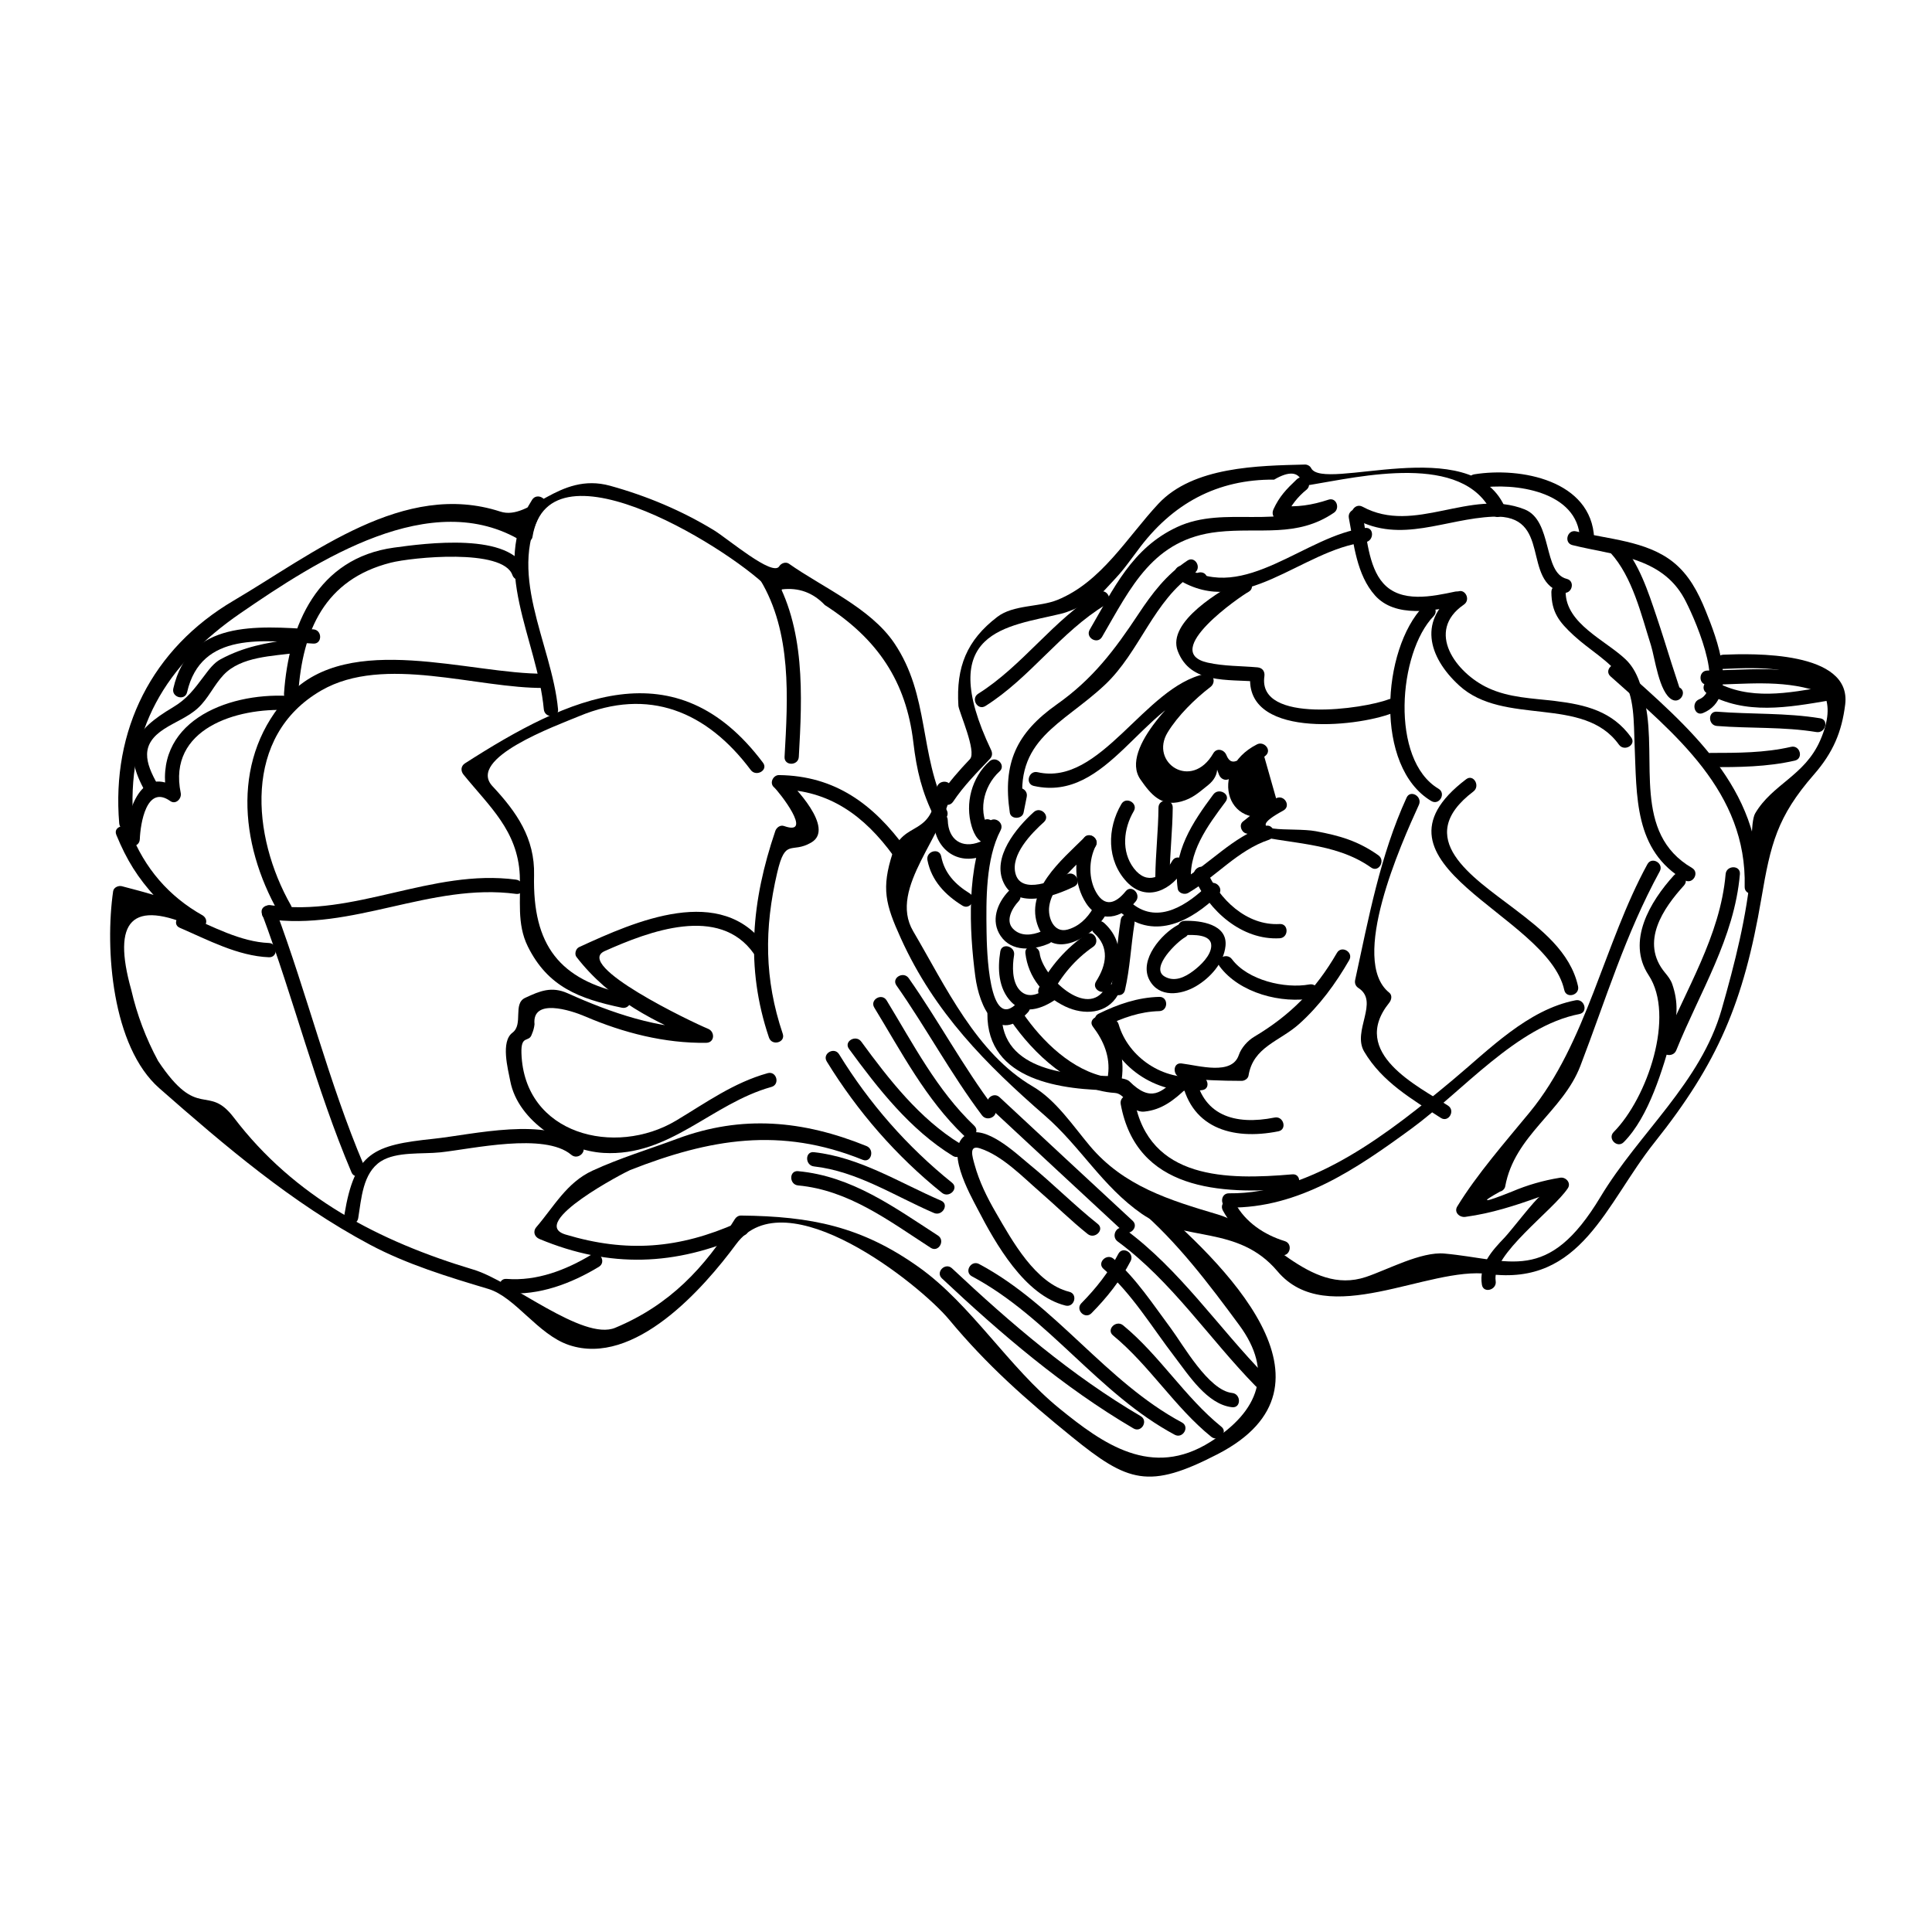 <?xml version="1.0" encoding="UTF-8"?>
<!-- Uploaded to: SVG Repo, www.svgrepo.com, Generator: SVG Repo Mixer Tools -->
<svg fill="#000000" width="800px" height="800px" version="1.1" viewBox="144 144 512 512" xmlns="http://www.w3.org/2000/svg">
 <g>
  <path d="m462.13 299.45c2.438 0 2.438-3.777 0-3.777-2.438-0.004-2.438 3.777 0 3.777z"/>
  <path d="m396.59 356.45c2.762-4.156 6.363-7.769 9.777-11.371 0.625-0.656 0.672-1.496 0.297-2.293-15.113-31.754 4.227-32.672 18.566-36.145 3.391-0.82 9.266-3.84 11.586-6.34 4.953-5.324 4.172-4.422 8.574-10.293 9.266-12.715 21.355-19.016 36.273-18.902 3.914-2.297 6.379-2.117 7.379 0.535 0.402 0.805 1.328 0.996 2.133 0.867 13.094-2.137 40.691-8.816 48.25 7.527 1.023 2.207 4.277 0.289 3.258-1.91-9.074-19.629-48.02-3.668-51.223-10.078-0.289-0.57-1.004-0.953-1.633-0.938-12.363 0.316-29.605 0.492-38.855 10.41-8.238 8.828-15.086 20.742-26.762 25.473-4.812 1.949-11.629 1.215-15.914 4.492-8.098 6.195-10.949 13.281-10.309 23.543 0.098 1.508 4.926 12.176 3.059 14.148-2.793 2.938-5.492 5.981-7.734 9.352-1.34 2.047 1.938 3.938 3.277 1.922z"/>
  <path d="m535.69 273.35c9.73-1.57 26.445 0.832 27 13.289 0.105 2.422 3.883 2.438 3.777 0-0.684-15.336-19.461-18.93-31.781-16.938-2.402 0.387-1.383 4.031 1.004 3.648z"/>
  <path d="m560.71 288.46c11.02 2.742 23.484 3.039 29.582 14.051 2.207 3.988 11.301 23.824 4.004 26.809-2.223 0.91-1.254 4.57 1.004 3.648 9.906-4.055 3.488-20.238 0.762-26.984-2.031-5.039-4.473-9.723-8.766-13.113-7.07-5.57-17.191-5.961-25.582-8.051-2.367-0.598-3.367 3.051-1.004 3.641z"/>
  <path d="m600.68 321.28c8.422-0.348 35.066-2.457 25.688 18.941-4.121 9.402-12.676 11.559-17.242 19.355-1.305 2.231-0.867 12.07-1.082 14.535-1.098 12.695-4.312 25.223-7.801 37.434-5.559 19.453-21.902 32.676-32.098 49.641-14.012 23.305-24.035 16.594-41.359 15.02-6.191-0.562-15.09 4.301-20.812 6.207-15.176 5.059-26.078-12.652-39.211-16.555-12.73-3.777-24.938-7.473-33.945-18.188-4.43-5.266-9.004-12.156-15.074-15.715-15.059-8.82-23.141-26.555-31.738-41.16-6.848-11.629 9.082-25.754 10.004-37.816 0.188-2.43-3.594-2.414-3.777 0-1.012 13.234-8.801 8.156-11.688 17.129-3.004 9.324-1.926 13.504 2.203 22.59 8.934 19.68 22.535 33.355 38.23 47.02 9.402 8.188 15.168 18.711 25.598 25.957 10.949 7.609 25.484 2.785 35.957 15.215 13.191 15.656 39.852-1.398 55.934 0.73 24.676 3.266 31.055-18.621 43.992-34.859 16.793-21.074 23.629-37.102 28.32-64.668 2.453-14.418 4.168-21.637 13.914-32.816 5.098-5.844 7.394-11.301 8.297-18.559 1.789-14.332-24.859-13.523-32.309-13.215-2.422 0.102-2.434 3.879 0 3.777z"/>
  <path d="m179.37 362.21c-2.07-24.586 8.484-42.066 28.457-55.773 20.223-13.879 50.5-33.613 74.504-19.008 0.961 0.586 2.578 0.086 2.777-1.129 4.418-27.457 54.574 4.602 63.176 14.27 0.828 0.926 2.367 0.613 2.969-0.383 4.43-0.523 8.207 0.867 11.348 4.16 14 8.984 21.543 20.25 23.441 36.344 0.883 7.473 2.258 13.219 5.613 19.949 1.082 2.18 4.344 0.266 3.258-1.91-7.457-14.988-4.449-30.32-13.949-44.34-6.301-9.297-19-14.73-27.871-20.992-0.852-0.598-2.09-0.145-2.586 0.676-1.715 2.856-13.629-7.309-17.277-9.539-8.57-5.231-17.891-9.133-27.543-11.801-13.648-3.769-21.25 9.406-29.105 6.84-25.543-8.316-49.488 11.133-70.66 23.59-21.695 12.758-32.406 34.328-30.328 59.031 0.203 2.43 3.984 2.445 3.777 0.016z"/>
  <path d="m174.82 365.23c2.762 6.707 5.633 11.324 10.52 16.676 18.348 20.066-1.082-1.449 5.656 1.629-4.82-2.207-9.602-3.309-14.688-4.676-0.898-0.242-2.176 0.297-2.324 1.32-2.203 15.211-0.359 41.152 12.242 52.219 17.398 15.277 35.086 30.395 55.801 41.445 9.789 5.219 20.789 8.566 31.367 11.73 7.168 2.144 13.129 12.09 21.371 14.867 17.375 5.856 35.73-15.09 44.32-26.73 13.113-17.773 48.691 10.688 56.434 19.992 10.105 12.152 20.309 21.141 32.535 31.07 14.863 12.066 20.363 14.027 38.641 4.59 35.258-18.199 1.473-50.805-18.34-67.719-1.844-1.57-4.527 1.09-2.672 2.672 10.242 8.746 18.773 20.051 26.711 30.824 9.148 12.402 5.352 22.773-7.609 30.961-15.562 9.836-28.512 0.516-39.98-8.797-13.496-10.957-23.422-27.605-37.285-37.477-15.219-10.844-28.605-13.488-47.137-13.695-0.676-0.004-1.281 0.367-1.633 0.938-7.965 12.891-17.301 22.809-31.73 28.812-8.555 3.562-27.496-12.41-37.512-15.406-25.129-7.523-47.48-19.211-63.523-40.281-7.012-9.211-9.387 1.059-20.086-15.027-3.234-5.977-5.602-12.258-7.117-18.844-5.144-18.34 0.082-24.191 17.062-16.445 2.207 1.008 3.941-1.867 1.91-3.258-9.027-5.062-15.457-12.523-19.285-22.379-0.918-2.238-4.574-1.266-3.648 0.988z"/>
  <path d="m191.64 389.87c7.43 3.203 15.395 7.488 23.625 7.812 2.438 0.102 2.43-3.68 0-3.777-7.492-0.301-14.969-4.387-21.719-7.301-2.215-0.949-4.141 2.305-1.906 3.266z"/>
  <path d="m181.05 366.41c0.152-4.066 1.754-14.602 8.07-10.125 1.465 1.043 3.078-0.66 2.777-2.133-3.527-17.012 14.785-22.672 28.406-21.961 2.434 0.125 2.422-3.652 0-3.777-16.531-0.863-36.102 7.188-32.051 26.742 0.926-0.711 1.855-1.422 2.777-2.133-9.445-6.695-13.473 5.75-13.758 13.387-0.094 2.438 3.684 2.43 3.777 0z"/>
  <path d="m185.84 352.02c-3.473-6.086-4.707-10.723 1.672-14.848 2.887-1.863 6.402-3.188 8.949-5.535 2.777-2.559 4.223-6.082 6.82-8.812 4.648-4.891 13.055-4.926 19.215-5.812 2.402-0.348 1.375-3.988-1.004-3.648-6.977 1.012-12.762 1.988-19.027 5.344-1.859 0.996-3.168 2.84-4.41 4.484-2.637 3.481-4.434 6-8.297 8.297-10.191 6.062-13.562 11.234-7.18 22.434 1.203 2.125 4.465 0.219 3.262-1.902z"/>
  <path d="m223.04 327.79c1.117-16.676 7.008-30.242 24.527-34.676 5.578-1.414 29.703-3.863 32.219 3.273 0.805 2.281 4.457 1.301 3.648-1.004-3.719-10.543-26.98-7.359-35.008-6.262-20.238 2.777-27.938 20.453-29.16 38.668-0.168 2.426 3.613 2.41 3.773 0z"/>
  <path d="m221.1 383.93c-10.387-18.262-12.863-44.91 8.07-56.961 16.652-9.582 41.172-0.465 59.152-0.656 2.434-0.023 2.438-3.805 0-3.777-19.664 0.207-51.652-11.395-67.672 5.594-15.336 16.27-13.289 39.293-2.816 57.711 1.211 2.109 4.469 0.211 3.266-1.91z"/>
  <path d="m291.89 331.98c-1.633-17.609-14.348-36.844-3.617-53.625 1.316-2.062-1.953-3.953-3.258-1.91-11.406 17.844 1.371 36.895 3.102 55.535 0.219 2.406 4 2.422 3.773 0z"/>
  <path d="m345.46 297.67c8.402 13.891 7.344 31.293 6.457 46.91-0.137 2.434 3.641 2.422 3.777 0 0.922-16.281 1.785-34.336-6.977-48.812-1.25-2.086-4.519-0.188-3.258 1.902z"/>
  <path d="m309.82 407.41c-17.508-3.68-24.719-12.871-24.285-31.457 0.227-9.824-4.621-16.746-11.02-23.602-6.922-7.418 16.852-16.012 22.898-18.535 18.484-7.723 33.891-1.301 45.539 14.234 1.441 1.926 4.727 0.047 3.258-1.91-23.113-30.816-51.574-17.441-78.996 0.16-1.098 0.707-1.164 2-0.383 2.969 6.84 8.445 14.355 14.848 14.918 26.684 0.309 6.453-0.863 12.828 2.125 18.863 5.309 10.715 13.613 13.859 24.934 16.242 2.383 0.492 3.394-3.148 1.012-3.648z"/>
  <path d="m213.45 386.22c8.457 22.641 14.254 46.184 23.703 68.469 0.945 2.238 4.203 0.309 3.258-1.91-9.32-21.973-14.977-45.23-23.316-67.562-0.852-2.258-4.504-1.281-3.644 1.004z"/>
  <path d="m214.77 387.54c22.566 3.34 43.332-9.664 66-6.648 2.414 0.316 2.379-3.461 0-3.777-22.344-2.973-42.883 10.055-64.992 6.781-2.391-0.348-3.414 3.293-1.008 3.644z"/>
  <path d="m238.93 466.83c0.84-5.113 1.18-11.984 6.019-15.074 4.137-2.637 10.969-1.867 15.734-2.371 8.414-0.887 27.613-5.352 34.703 0.645 1.848 1.566 4.535-1.094 2.672-2.672-8.992-7.613-28.711-2.664-39.238-1.559-15.75 1.664-20.809 3.527-23.539 20.02-0.391 2.394 3.25 3.418 3.648 1.012z"/>
  <path d="m278.24 486.7c8.66 0.676 17.156-2.559 24.465-6.977 2.082-1.258 0.18-4.523-1.91-3.258-6.785 4.102-14.508 7.09-22.555 6.457-2.426-0.188-2.414 3.59 0 3.777z"/>
  <path d="m339.43 468.06c-15.488 6.891-29.367 7.969-45.539 3.109-10.207-3.066 15.945-16.641 17.105-17.094 21.145-8.293 39.848-11.527 61.633-2.711 2.262 0.91 3.234-2.742 1.004-3.648-16.816-6.805-32.984-8.344-50.227-1.914-7.512 2.801-15.105 5.082-22.398 8.438-6.82 3.144-10.172 9.48-14.863 14.953-0.996 1.164-0.516 2.602 0.836 3.16 18.688 7.777 35.988 7.141 54.355-1.031 2.223-0.988 0.301-4.242-1.906-3.262z"/>
  <path d="m347.44 428.4c-9.043 2.527-16.277 7.785-24.242 12.555-16.168 9.684-40.324 3.758-41.012-17.863-0.16-5.047 2.035-2.629 2.766-5.047 0.371-0.836 0.605-1.699 0.699-2.59-0.711-7.004 9.465-3.793 13.473-2.07 10.082 4.332 21.055 7.133 32.023 6.973 2.273-0.031 2.387-2.938 0.504-3.715-4.383-1.789-35.777-16.859-27.379-20.605 11.715-5.231 30.336-12.328 39.52 0.715 1.391 1.977 4.672 0.09 3.258-1.91-11.848-16.836-34.652-6.734-49.609 0.168-0.852 0.395-1.266 1.824-0.676 2.586 8.781 11.383 20.781 17.352 33.875 22.695 0.168-1.238 0.332-2.473 0.504-3.715-12.699 0.18-25.211-4.18-36.699-9.344-4.273-1.918-7.367-0.621-11.281 1.211-3.336 1.559-0.406 7.031-3.359 9.234-3.16 2.363-1.203 9.586-0.57 12.871 2.062 10.656 14.637 18.418 24.754 18.992 17.547 0.992 28.516-13.039 44.449-17.492 2.352-0.66 1.355-4.301-0.996-3.648z"/>
  <path d="m351.44 417.97c-4.898-14.484-4.938-27.918-1.465-42.738 2.195-9.367 3.719-4.852 9.027-7.961 6.367-3.727-4.672-15.121-7.211-17.312-0.441 1.074-0.891 2.152-1.336 3.223 13.375 0.16 22.66 7.098 30.273 17.539 1.422 1.945 4.699 0.066 3.258-1.91-8.516-11.672-18.668-19.227-33.539-19.406-1.566-0.02-2.609 2.125-1.336 3.223 1.258 1.082 10.723 13.141 2.676 10.277-1.012-0.359-2.012 0.402-2.324 1.32-6.266 18.445-7.984 36.082-1.676 54.742 0.781 2.305 4.434 1.316 3.652-0.996z"/>
  <path d="m193.58 327.45c3.723-16.254 20.465-13.652 33.441-12.887 2.434 0.141 2.418-3.637 0-3.777-15.008-0.883-32.914-2.555-37.09 15.664-0.543 2.367 3.102 3.375 3.648 1z"/>
  <path d="m433.25 492.02c4.051-4.102 7.719-8.68 10.375-13.816 1.117-2.16-2.141-4.074-3.258-1.91-2.519 4.871-5.941 9.16-9.777 13.055-1.723 1.734 0.941 4.41 2.66 2.672z"/>
  <path d="m427.37 486.34c-8.977-2.231-15.164-13.586-19.445-20.969-2.344-4.035-4.402-8.203-5.644-12.711-0.578-2.109-1.629-5.324 1.414-4.336 5.926 1.926 11.305 7.543 15.887 11.523 4.246 3.684 8.266 7.672 12.664 11.18 1.883 1.5 4.578-1.152 2.672-2.672-6.266-4.988-11.922-10.723-18.129-15.789-3.266-2.664-11.668-10.762-16.59-7.93-6.176 3.551 0.82 15.805 2.891 19.793 4.719 9.094 12.445 22.863 23.277 25.559 2.363 0.59 3.367-3.059 1.004-3.648z"/>
  <path d="m355.5 458.15c13.477 1.25 24.168 9.438 35.152 16.535 2.055 1.328 3.945-1.945 1.91-3.258-11.668-7.543-22.797-15.734-37.059-17.055-2.426-0.227-2.41 3.551-0.004 3.777z"/>
  <path d="m359.7 453.11c11.445 1.281 21.41 7.863 31.797 12.34 2.211 0.953 4.141-2.301 1.91-3.258-11.074-4.769-21.492-11.492-33.699-12.852-2.426-0.281-2.402 3.5-0.008 3.769z"/>
  <path d="m363.1 425.3c8.141 13.262 18.383 25.055 30.527 34.809 1.879 1.512 4.57-1.145 2.672-2.672-11.895-9.559-21.945-21.039-29.93-34.043-1.277-2.074-4.547-0.18-3.269 1.906z"/>
  <path d="m368.98 421.95c7.75 10.586 16.219 21.441 27.543 28.383 2.086 1.273 3.981-1.996 1.91-3.258-10.734-6.586-18.852-17.004-26.191-27.035-1.426-1.945-4.703-0.062-3.262 1.91z"/>
  <path d="m375.7 411.03c7.184 11.773 13.703 24.363 23.809 33.969 1.762 1.676 4.438-0.988 2.672-2.672-9.863-9.375-16.203-21.711-23.215-33.207-1.27-2.074-4.539-0.176-3.266 1.91z"/>
  <path d="m381.57 405.15c7.894 11.254 14.398 23.422 22.672 34.426 1.445 1.918 4.727 0.039 3.258-1.91-8.273-11-14.773-23.164-22.672-34.426-1.383-1.98-4.664-0.09-3.258 1.91z"/>
  <path d="m393.62 482.79c15.707 14.746 32.129 28.824 50.766 39.762 2.106 1.238 4.004-2.031 1.91-3.258-18.363-10.781-34.52-24.641-50-39.172-1.777-1.672-4.457 0.996-2.676 2.668z"/>
  <path d="m401.57 482.24c20.355 10.855 33.465 31.109 53.742 41.984 2.144 1.152 4.055-2.109 1.91-3.258-20.258-10.867-33.379-31.125-53.742-41.984-2.152-1.152-4.062 2.106-1.91 3.258z"/>
  <path d="m438.97 497.9c9.656 7.941 16.375 19.074 26.031 26.867 1.879 1.516 4.57-1.145 2.672-2.672-9.656-7.793-16.375-18.934-26.031-26.867-1.867-1.535-4.559 1.125-2.672 2.672z"/>
  <path d="m436.45 480.27c7.5 6.488 12.848 15.492 18.848 23.305 3.641 4.746 8.637 12.656 15.234 13.352 2.422 0.258 2.398-3.527 0-3.777-6.254-0.66-13.039-12.836-16.27-17.164-4.684-6.289-9.18-13.227-15.145-18.391-1.832-1.586-4.512 1.078-2.668 2.676z"/>
  <path d="m440.19 473c14.359 10.555 24.215 25.715 36.562 38.328 1.707 1.742 4.379-0.934 2.672-2.672-12.605-12.879-22.672-28.148-37.328-38.926-1.965-1.434-3.852 1.844-1.906 3.269z"/>
  <path d="m406.22 437.44c11.754 10.918 23.484 21.859 35.266 32.746 1.785 1.652 4.465-1.02 2.672-2.672-11.785-10.887-23.512-21.828-35.266-32.746-1.777-1.656-4.457 1.008-2.672 2.672z"/>
  <path d="m501.46 281.27c1.316 6.918 2.047 15.047 6.938 20.531 5.379 6.031 15.434 4.07 22.258 2.625 2.383-0.508 1.371-4.144-1.004-3.648-6.106 1.293-14.355 3.094-19.09-2.215-3.988-4.469-4.402-12.711-5.457-18.293-0.457-2.394-4.094-1.383-3.644 1z"/>
  <path d="m530.04 300.96c-10.293 7.059-7.688 17.07 0.664 24.711 11.855 10.852 32.918 2.551 42.324 15.66 1.406 1.961 4.684 0.074 3.258-1.91-4.973-6.926-12.031-8.664-20.168-9.652-6.082-0.734-12.137-0.836-17.785-3.465-8.457-3.945-16.707-15.004-6.387-22.078 1.996-1.371 0.109-4.652-1.906-3.266z"/>
  <path d="m503.17 281.55c12.141 6.594 23.773-0.082 36.516-0.625 15.91-0.68 7.269 17.359 18.516 20.129 2.367 0.578 3.371-3.062 1.004-3.648-6.383-1.57-3.652-15.438-11.184-18.426-14.348-5.68-29.094 6.82-42.941-0.699-2.144-1.156-4.051 2.106-1.91 3.269z"/>
  <path d="m570.8 290.5c5.844 6.418 8.156 16.438 10.723 24.52 1.023 3.219 2.141 12.594 5.613 14.398 2.16 1.125 4.07-2.141 1.91-3.258-0.016-0.004-1.598-4.863-2.055-6.309-1.301-4.117-2.57-8.246-3.949-12.34-2.262-6.727-4.699-14.332-9.566-19.684-1.648-1.809-4.312 0.871-2.676 2.672z"/>
  <path d="m596.48 325.48c9.719-0.105 19.461-1.441 28.887 1.613 2.324 0.75 3.309-2.898 1.004-3.648-9.754-3.152-19.824-1.855-29.891-1.742-2.434 0.027-2.438 3.805 0 3.777z"/>
  <path d="m599 336.39c8.793 0.695 17.637 0.18 26.371 1.613 2.383 0.395 3.406-3.25 1.004-3.648-9.074-1.484-18.234-1.023-27.371-1.75-2.434-0.184-2.418 3.594-0.004 3.785z"/>
  <path d="m597.32 347.31c7.496 0 14.992-0.055 22.332-1.742 2.371-0.551 1.367-4.191-1.004-3.648-7.012 1.617-14.172 1.605-21.328 1.613-2.434 0-2.438 3.777 0 3.777z"/>
  <path d="m596.38 327.74c10.195 5.828 21.508 3.734 32.527 1.867 2.398-0.406 1.375-4.047-1.004-3.648-9.961 1.684-20.348 3.809-29.609-1.484-2.129-1.203-4.031 2.055-1.914 3.266z"/>
  <path d="m555.13 300.91c0.047 5.34 1.996 7.863 5.906 11.477 4.273 3.941 9.199 6.531 12.82 11.309 3.394 4.473 3.082 12.055 3.32 17.426 0.605 13.961-0.195 28.277 13.312 36.148 2.109 1.23 4.012-2.035 1.91-3.258-15.805-9.211-9.238-28.445-12.328-43.246-0.883-4.227-1.98-8.891-5.254-12.016-5.309-5.059-15.828-9.438-15.906-17.84-0.023-2.434-3.801-2.434-3.781 0z"/>
  <path d="m570.8 323.24c17.109 15.285 36.207 30.637 35.555 55.762-0.066 2.438 3.715 2.434 3.777 0 0.684-26.188-18.68-42.375-36.656-58.438-1.816-1.609-4.496 1.051-2.676 2.676z"/>
  <path d="m532.55 350.5c-29.695 22.539 21.555 35.66 26 55.871 0.523 2.379 4.168 1.371 3.648-1.004-2-9.094-9.914-15.211-16.949-20.57-11.027-8.402-27.16-18.617-10.793-31.039 1.914-1.445 0.035-4.731-1.906-3.258z"/>
  <path d="m580.58 373.02c-11.508 21.055-16.137 47.445-31.191 65.742-6.418 7.801-13.98 16.434-19.191 24.945-0.961 1.57 0.609 2.988 2.133 2.777 7.055-0.969 13.023-2.938 19.719-5.316-0.953 0.336-7.68 9.078-9.273 10.75-3.441 3.594-6.914 7.402-6.055 12.555 0.402 2.402 4.039 1.375 3.648-1.004-1.16-6.961 15.215-18.688 19.121-24.57 0.973-1.473-0.621-3.113-2.133-2.777-4.383 0.707-8.613 1.93-12.699 3.672-7.602 3.031-8.629 3.023-3.09-0.031 0.59-0.105 1.215-0.73 1.32-1.32 2.469-13.621 15.27-19.824 19.93-31.98 6.746-17.598 11.891-34.812 21.023-51.535 1.172-2.141-2.094-4.043-3.262-1.906z"/>
  <path d="m587.59 375.99c-6.273 6.906-12.621 17.457-6.695 26.43 7.125 10.785-0.324 32.562-9.254 41.586-1.715 1.734 0.953 4.41 2.672 2.672 6.742-6.805 10.316-19.398 12.883-28.344 1.375-4.797 1.582-8.855-0.039-13.543-0.383-1.102-1.125-2.07-1.863-2.957-6.848-8.172-0.379-17.277 4.973-23.172 1.625-1.801-1.035-4.481-2.676-2.672z"/>
  <path d="m601.31 375.65c-1.43 16.512-10.66 30.648-16.727 45.68-0.91 2.262 2.746 3.234 3.648 1.004 6.231-15.441 15.391-29.715 16.863-46.688 0.203-2.422-3.574-2.41-3.785 0.004z"/>
  <path d="m521.25 304.62c-11.113 11.457-13.113 42.637 2.062 51.664 2.102 1.25 4-2.016 1.91-3.258-12.898-7.672-10.656-36.082-1.301-45.734 1.703-1.75-0.969-4.422-2.672-2.672z"/>
  <path d="m516.76 355.38c-7.023 15.367-10.055 31.902-13.629 48.316-0.188 0.863 0.121 1.652 0.867 2.133 5.629 3.629-1.719 11.355 1.516 16.844 4.758 8.066 12.629 12.59 20.312 17.582 2.051 1.336 3.945-1.941 1.91-3.258-7.785-5.059-26.336-13.895-15.574-27.262 0.59-0.73 0.867-1.98 0-2.672-10.691-8.555 3.125-39.418 7.856-49.766 1.008-2.211-2.246-4.133-3.258-1.918z"/>
  <path d="m468.06 464.77c3.164 5.91 9.105 9.859 15.406 11.785 2.336 0.715 3.324-2.938 1.004-3.648-5.394-1.652-10.434-4.988-13.145-10.051-1.152-2.144-4.418-0.234-3.266 1.914z"/>
  <path d="m469.69 464.02c18.574 0.215 33.875-10.332 48.352-20.914 13.496-9.863 27.965-27.176 44.516-30.375 2.394-0.465 1.375-4.106-1.004-3.648-12.727 2.465-23 13.156-32.598 21.148-16.281 13.566-37.211 30.266-59.27 30.008-2.43-0.023-2.43 3.754 0.004 3.781z"/>
  <path d="m441 436.61c4.176 22.777 26.309 24.043 45.488 22.379 2.41-0.211 2.43-3.988 0-3.777-17.336 1.5-37.98 1.461-41.84-19.609-0.445-2.394-4.082-1.375-3.648 1.008z"/>
  <path d="m456.95 429.05c2.074 13.805 13.453 17.234 25.836 14.758 2.387-0.48 1.375-4.121-1.004-3.648-10.496 2.102-19.434-0.441-21.184-12.117-0.363-2.398-4.004-1.375-3.648 1.008z"/>
  <path d="m457.09 429.6c5.32 0.656 10.602 0.832 15.957 0.84 0.77 0 1.688-0.57 1.824-1.387 1.223-7.644 8.277-9.074 13.422-13.695 5.414-4.867 9.637-10.641 13.262-16.918 1.219-2.117-2.047-4.016-3.258-1.91-5.606 9.715-12.359 16.531-21.891 22.203-1.727 1.027-3.457 2.926-4.109 4.863-1.84 5.453-10.5 2.805-15.195 2.227-2.422-0.297-2.394 3.484-0.012 3.777z"/>
  <path d="m412.45 354.15c-0.277 1.402-0.559 2.801-0.84 4.195h3.648c-2.742-18.434 10.254-22.234 21.547-32.852 9.359-8.805 12.809-22.34 23.766-29.668 2.012-1.352 0.121-4.621-1.91-3.258-5.559 3.719-9.289 8.613-12.949 14.141-6.332 9.559-12.102 17.227-21.598 23.93-10.781 7.613-14.453 15.586-12.504 28.723 0.277 1.855 3.289 1.77 3.648 0 0.277-1.402 0.559-2.801 0.84-4.195 0.473-2.391-3.176-3.402-3.648-1.016z"/>
  <path d="m472.94 297.61c-4.969 2.641-19.84 11.07-16.82 18.93 3.379 8.816 13.227 7.406 21.137 8.102-0.609-0.797-1.215-1.594-1.824-2.394-2.523 17.527 27.73 14.566 37.59 10.723 2.246-0.875 1.27-4.527-1.004-3.648-6.445 2.516-34.781 6.691-32.945-6.074 0.188-1.281-0.492-2.273-1.824-2.394-4.438-0.395-8.848-0.277-13.227-1.258-12.766-2.871 8.891-17.703 10.816-18.727 2.156-1.137 0.246-4.402-1.898-3.258z"/>
  <path d="m456.14 297.51c17.336 10.809 32.797-7.863 49.656-9.82 2.394-0.277 2.418-4.062 0-3.777-15.707 1.824-32.086 20.098-47.746 10.332-2.078-1.289-3.973 1.98-1.91 3.266z"/>
  <path d="m436.05 312.79c7.703-13.23 13.527-25.961 30.711-27.832 11.109-1.211 20.922 1.617 30.746-5.078 1.688-1.148 0.68-4.16-1.457-3.457-4.328 1.438-8.387 2.066-12.934 1.613 0.543 0.945 1.09 1.895 1.633 2.84 1.305-2.852 3.164-5.25 5.582-7.176 1.773-1.676-0.906-4.348-2.672-2.672-2.797 2.656-4.586 4.504-6.176 7.941-0.637 1.371 0.141 2.695 1.633 2.84 5.094 0.516 9.09-0.137 13.941-1.742-0.484-1.152-0.969-2.301-1.457-3.457-12.141 8.277-26.848 1.094-39.648 7.062-11.969 5.582-16.797 16.27-23.164 27.199-1.227 2.117 2.039 4.023 3.262 1.918z"/>
  <path d="m405.15 331.1c11.895-7.496 19.895-19.609 31.906-26.867 2.082-1.258 0.18-4.523-1.91-3.258-12.043 7.273-20.016 19.375-31.906 26.867-2.055 1.289-0.16 4.562 1.91 3.258z"/>
  <path d="m406.22 345.76c-4.711 4.266-6.535 11.129-4.727 17.199 0.676 2.277 2.086 5.094 4.84 4.332 0.707-0.195 1.449-0.867 1.641-1.578 0.168-0.605 0.051-2.891-0.469-1.715 0.977-2.207-2.277-4.133-3.258-1.91-0.195 0.441-0.438 0.855-0.438 1.359 0 2.242 0.449 0.316 1.23 0.227 0.543 0.312 1.09 0.625 1.633 0.938-3.742-4.969-2.211-12.16 2.223-16.184 1.809-1.633-0.875-4.297-2.676-2.668z"/>
  <path d="m391.39 361.37c0.207 7.391 6.109 12.211 13.305 9.383 2.242-0.883 1.266-4.539-1.004-3.648-4.805 1.895-8.379-0.586-8.523-5.734-0.07-2.43-3.848-2.434-3.777 0z"/>
  <path d="m389.78 371.95c1.055 5.414 4.699 9.23 9.266 12.047 2.082 1.285 3.981-1.984 1.91-3.258-3.789-2.336-6.656-5.301-7.527-9.785-0.469-2.402-4.113-1.383-3.648 0.996z"/>
  <path d="m405.92 362.1c-5.91 11.332-5.062 28.434-3.457 40.637 1.059 8.051 5.777 18.469 13.98 9.512 1.641-1.793-1.023-4.473-2.672-2.672-7.812 8.539-8.262-14.297-8.324-18.68-0.117-8.402-0.258-19.234 3.734-26.887 1.129-2.156-2.133-4.07-3.262-1.91z"/>
  <path d="m405.67 412.59c-0.168 17.922 19.922 20.324 33.797 20.363 2.438 0.004 2.434-3.773 0-3.777-11.574-0.031-30.164-1.145-30.016-16.586 0.016-2.438-3.762-2.434-3.781 0z"/>
  <path d="m411.8 414.39c6.066 8.852 16.238 18.531 27.648 19.25 3.113 0.195 3.898 5.352 7.856 4.941 4.609-0.473 7.84-3.062 11.129-6.176 1.773-1.676-0.906-4.348-2.672-2.672-3.871 3.664-6.731 6.551-12.445 0.84-1.137-1.137-5.883-1.102-5.906-1.109-9.25-1.684-17.242-9.531-22.348-16.984-1.371-1.992-4.644-0.105-3.262 1.91z"/>
  <path d="m417.97 352.28c19.699 4.465 28.828-22.332 46.344-26.031-0.484-1.152-0.969-2.301-1.457-3.457-5.309 4.07-22.414 19.488-16.629 27.773 2.684 3.848 5.461 7.316 10.793 5.848 3.074-0.848 4.644-2.371 7.074-4.293 3.691-2.922 1.723-5.879 2.938-2.848 0.457 1.145 1.617 1.762 2.777 1.129 3.551-1.934 6.602-3.523 9.617-6.176 1.688-1.484-0.457-3.891-2.293-2.969-13.473 6.805-7.914 24.898 6.949 17.539-0.637-1.09-1.27-2.176-1.91-3.258-3.332 1.812-5.809 3.793-8.777 6.172-1.137 0.91-0.434 2.828 0.836 3.16 11.211 2.953 23.312 2.109 33.137 9.043 1.996 1.41 3.883-1.867 1.91-3.258-5.371-3.789-10.188-5.188-16.617-6.383-6.191-1.148-20.672 1.125-8.574-5.465 2.156-1.176 0.258-4.332-1.91-3.258-1.043-3.672-2.086-7.344-3.129-11.012-0.766-0.988-1.527-1.98-2.293-2.969-3.481 3.062-6.211 6.375-7.758 2.516-0.578-1.441-2.562-1.996-3.457-0.453-5.773 10.012-17 2.449-12.09-5.562 2.715-4.43 7.176-8.828 11.32-12.004 1.664-1.273 0.75-3.918-1.457-3.457-16.043 3.387-27.594 29.824-44.34 26.031-2.367-0.539-3.375 3.102-1.004 3.641z"/>
  <path d="m465.54 354.54c-5.5 7.379-10.852 15.359-9.43 24.969 0.188 1.234 1.82 1.688 2.777 1.129 7.379-4.312 13.129-11.316 21.383-14.082 2.297-0.77 1.309-4.422-1.004-3.648-8.656 2.906-14.559 9.957-22.285 14.469 0.926 0.379 1.848 0.75 2.777 1.129-1.238-8.363 4.332-15.734 9.043-22.059 1.461-1.957-1.824-3.836-3.262-1.906z"/>
  <path d="m460.51 376.6c3.777 8.75 12.609 16.621 22.621 16.051 2.422-0.137 2.434-3.914 0-3.777-8.785 0.504-16.082-6.586-19.363-14.176-0.961-2.238-4.219-0.309-3.258 1.902z"/>
  <path d="m456.14 389.13c-4.309 2.336-10.359 9.234-7.547 14.555 2.559 4.832 8.41 4 12.359 1.676 3.777-2.223 7.367-6.184 7.82-10.68 0.586-5.812-6.711-6.769-10.836-6.648-2.43 0.07-2.438 3.848 0 3.777 2.133-0.059 7.148-0.348 7.059 2.871-0.074 2.578-2.863 5.188-4.742 6.609-2.231 1.684-4.996 3.027-7.617 1.5-3.984-2.324 3.449-9.336 5.414-10.398 2.141-1.164 0.23-4.426-1.91-3.262z"/>
  <path d="m467.22 400.11c5.297 7.094 16.395 9.961 24.801 8.422 2.398-0.438 1.375-4.082-1.004-3.648-6.539 1.195-16.367-1.102-20.539-6.691-1.434-1.914-4.715-0.035-3.258 1.918z"/>
  <path d="m431.41 365.91c-6.051 6.016-16.082 14.156-12.246 23.781 3.656 9.168 14.379 2.609 17.734-3.019 1.25-2.102-2.016-4-3.258-1.91-1.559 2.621-3.707 4.742-6.699 5.578-3.707 1.043-5.332-3.246-4.871-6.242 0.926-6.098 7.898-11.422 12.02-15.516 1.719-1.719-0.949-4.387-2.68-2.672z"/>
  <path d="m431.11 366.3c-2.691 5.269-2.527 12.047 0.715 17.062 3.578 5.516 9.523 4.016 13.168-0.5 1.516-1.879-1.137-4.566-2.672-2.672-2.594 3.203-5.492 4.332-7.809 0.316-2.082-3.602-1.996-8.656-0.141-12.305 1.105-2.164-2.152-4.07-3.262-1.902z"/>
  <path d="m441.19 357.06c-3.836 6.481-3.934 14.969 1.426 20.656 5.266 5.586 12.082 2.07 15.277-3.633 1.188-2.133-2.07-4.035-3.258-1.91-2.43 4.336-6.676 6.523-10.176 1.914-3.379-4.453-2.699-10.559 0-15.121 1.238-2.102-2.031-3.996-3.269-1.906z"/>
  <path d="m451.01 358.02c-0.051 6.172-0.781 12.305-0.84 18.477-0.023 2.438 3.754 2.434 3.777 0 0.059-6.172 0.785-12.305 0.84-18.477 0.023-2.438-3.754-2.438-3.777 0z"/>
  <path d="m441.49 386.22c8.758 6.953 18.277 1.809 25.34-5.039 1.754-1.699-0.922-4.367-2.672-2.672-5.273 5.113-13.039 10.566-20 5.039-1.883-1.492-4.578 1.156-2.668 2.672z"/>
  <path d="m442.13 406.38c1.336-5.773 1.582-11.789 2.519-17.633 0.383-2.383-3.258-3.406-3.648-1.004-0.938 5.844-1.184 11.859-2.519 17.633-0.547 2.375 3.098 3.379 3.648 1.004z"/>
  <path d="m433.93 391.26c4.18 3.773 3.32 8.457 0.543 12.82-1.309 2.066 1.961 3.961 3.258 1.91 3.664-5.762 4.262-12.535-1.137-17.406-1.797-1.621-4.477 1.039-2.664 2.676z"/>
  <path d="m417.97 359.2c-4.594 4.133-11.215 12.043-7.977 18.777 3.457 7.184 13.422 3.516 18.66 0.984 2.191-1.059 0.277-4.316-1.91-3.258-3.141 1.516-11.996 5.5-13.598-0.082-1.445-5.047 4.227-10.812 7.492-13.75 1.824-1.633-0.859-4.293-2.668-2.672z"/>
  <path d="m411.26 380.19c-3.031 3.203-4.769 7.859-2.082 11.84 2.91 4.309 8.57 3.82 12.766 2.039 2.238-0.945 0.309-4.195-1.91-3.258-2.516 1.062-5.551 1.438-7.594-0.699-2.098-2.191-0.141-5.527 1.484-7.25 1.68-1.766-0.984-4.445-2.664-2.672z"/>
  <path d="m409.09 396.14c-0.75 4.586-0.523 9.801 2.863 13.348 3.797 3.984 9.34 1.352 12.891-1.43 1.914-1.5-0.777-4.156-2.672-2.672-2.293 1.793-5.488 3.594-7.883 1.078-2.16-2.266-2.016-6.492-1.551-9.316 0.387-2.391-3.258-3.414-3.648-1.008z"/>
  <path d="m415.74 396.64c0.742 6.348 4.863 11.371 10.57 14.09 4.918 2.348 11.035 2.039 13.945-3.062 1.211-2.121-2.055-4.027-3.258-1.91-4.84 8.496-16.762-3.059-17.473-9.125-0.289-2.379-4.066-2.402-3.785 0.008z"/>
  <path d="m422.62 407.67c2.629-5.09 6.348-9.5 11.078-12.762 1.988-1.371 0.105-4.648-1.91-3.258-5.254 3.621-9.5 8.438-12.43 14.113-1.117 2.156 2.144 4.074 3.262 1.906z"/>
  <path d="m433.63 416.07c2.856 3.734 4.656 8.039 4.004 12.816-0.324 2.383 3.32 3.41 3.648 1.004 0.785-5.809-0.84-11.094-4.394-15.734-1.453-1.902-4.738-0.023-3.258 1.914z"/>
  <path d="m436.8 416.45c3.184 10.973 14.602 18.055 25.836 16.434 2.402-0.348 1.375-3.988-1.004-3.648-9.18 1.324-18.633-4.977-21.184-13.793-0.68-2.332-4.328-1.336-3.648 1.008z"/>
  <path d="m437.06 415.9c4.492-2.191 9.117-3.824 14.16-3.941 2.434-0.055 2.438-3.836 0-3.777-5.719 0.137-10.973 1.969-16.066 4.457-2.191 1.07-0.273 4.332 1.906 3.262z"/>
 </g>
</svg>
